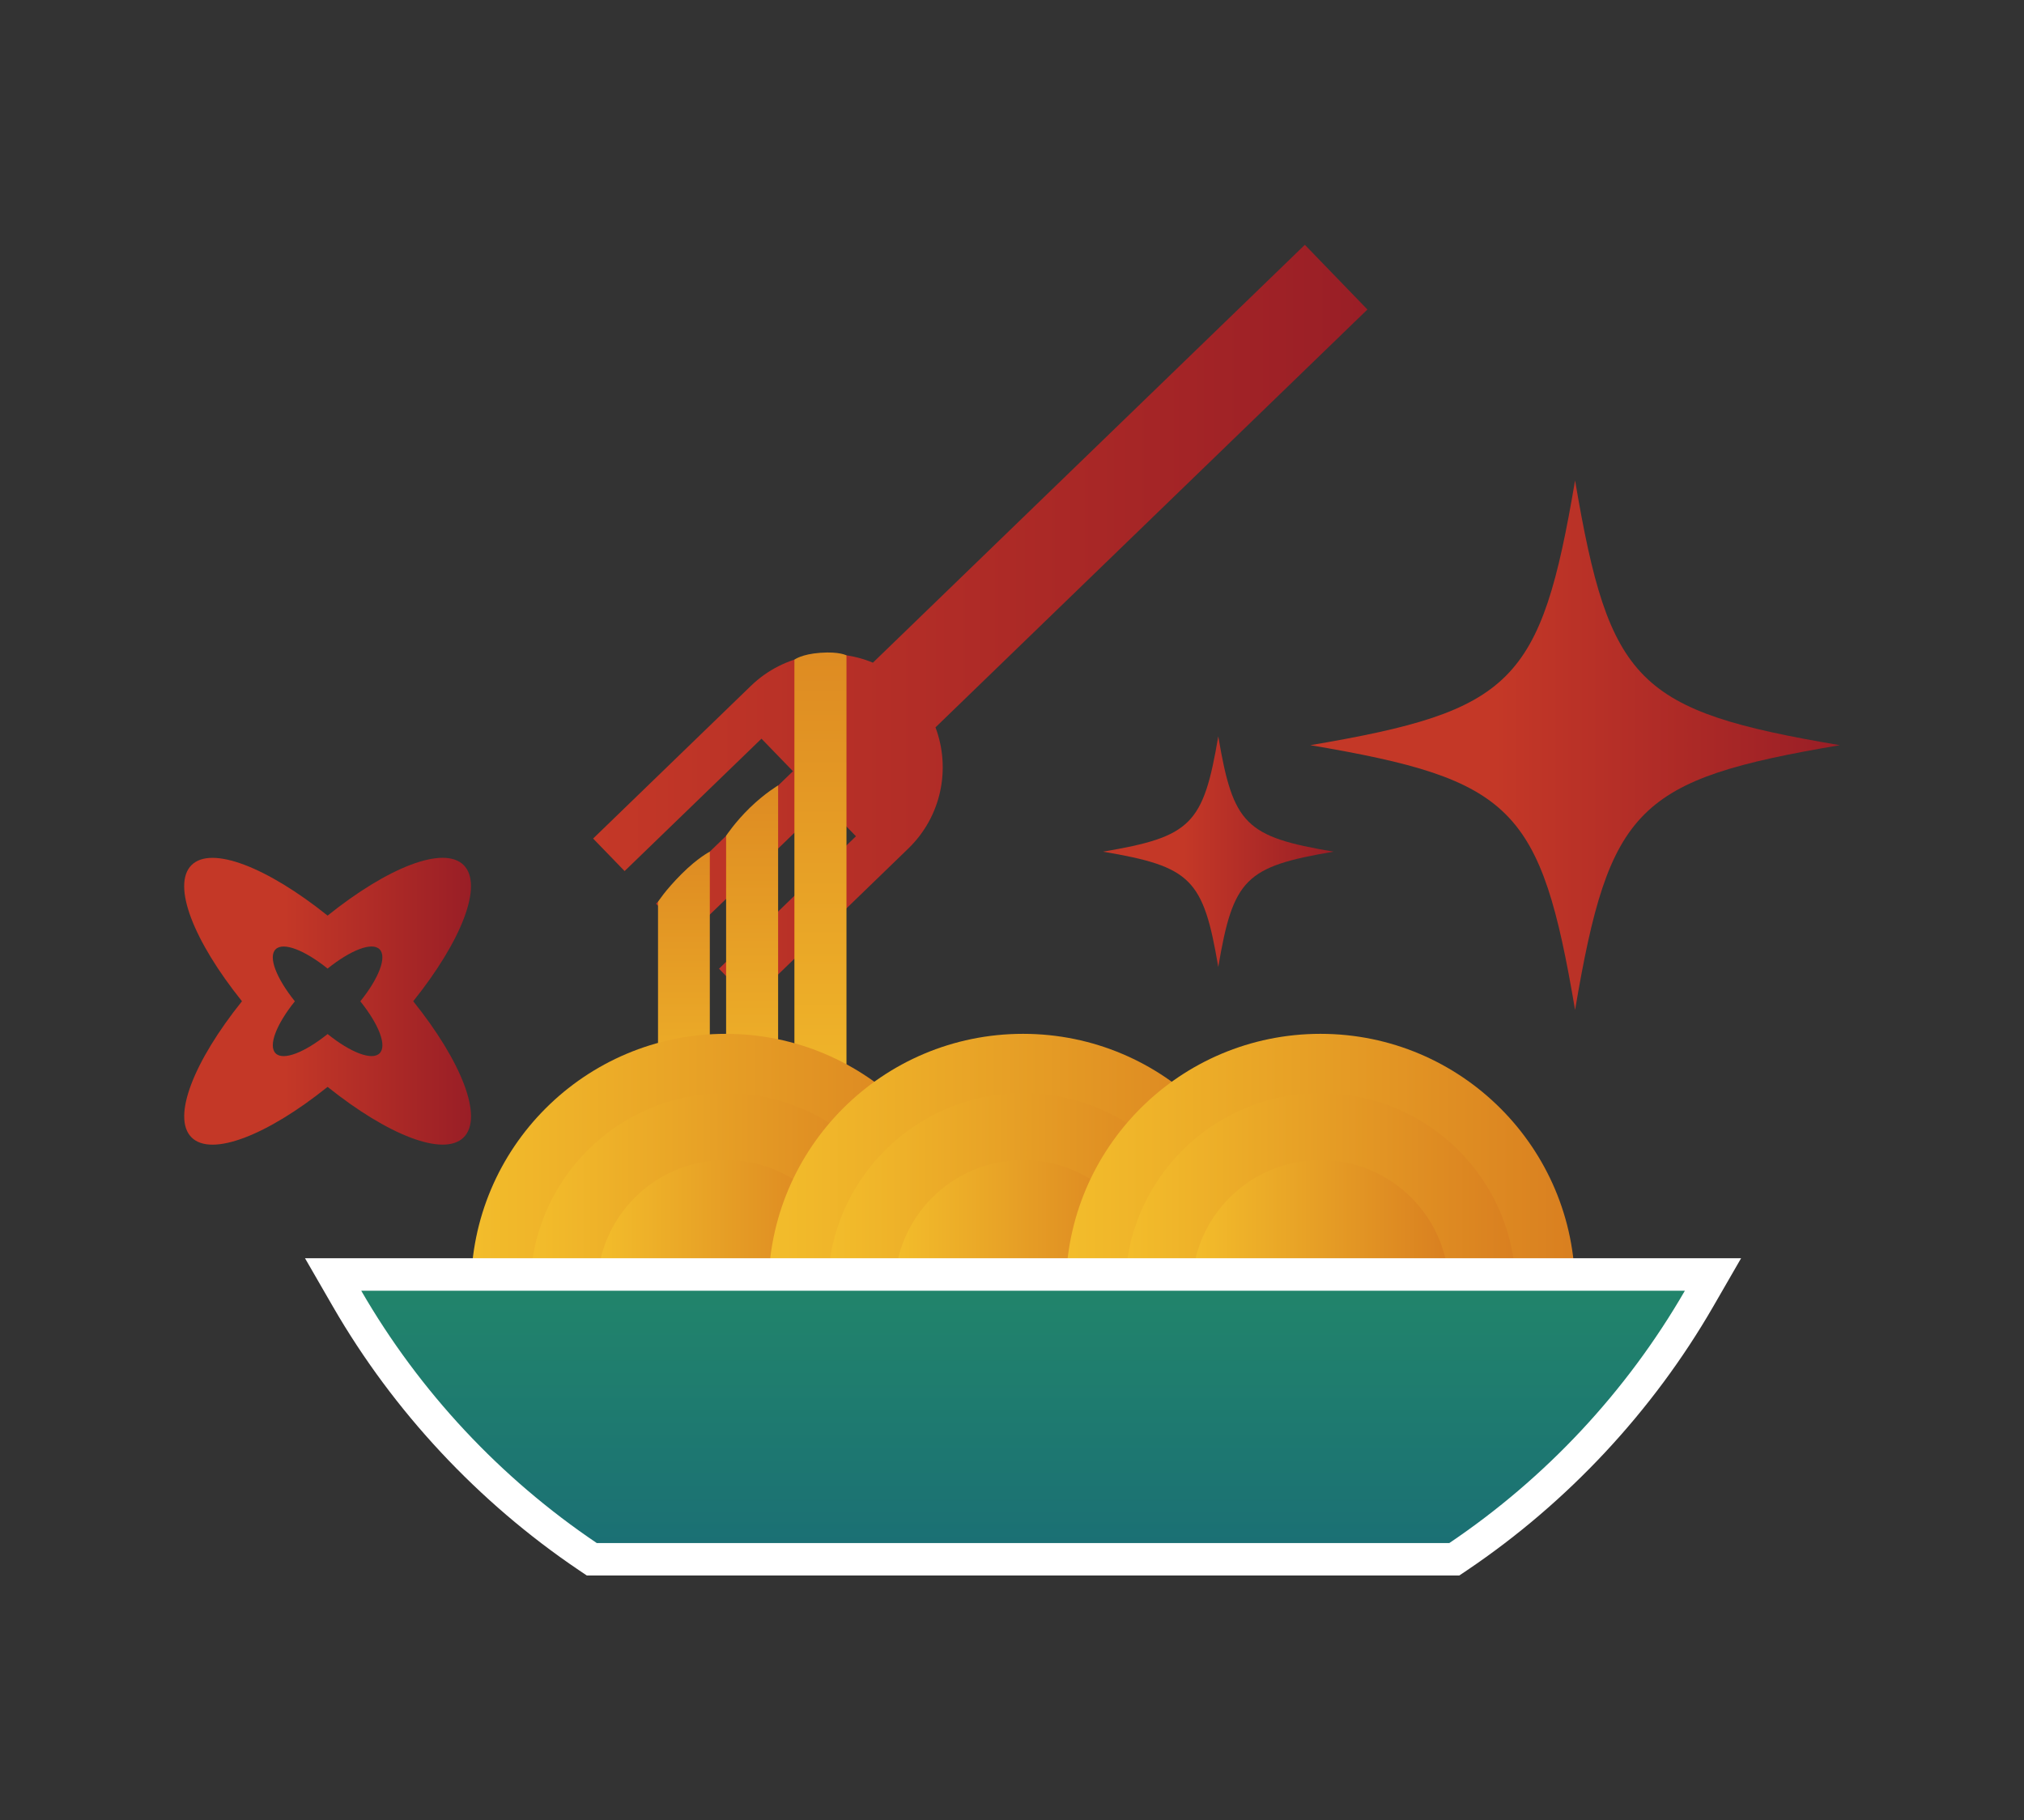 <svg xmlns="http://www.w3.org/2000/svg" xmlns:xlink="http://www.w3.org/1999/xlink" id="Capa_1" data-name="Capa 1" viewBox="0 0 293.1 263.61"><rect x="0" y="0" width="293.1" height="263.61" fill="#333333" stroke="none"/><defs><style>      .cls-1 {        fill: url(#linear-gradient-8);      }      .cls-2 {        fill: url(#linear-gradient-7);      }      .cls-3 {        fill: url(#linear-gradient-5);      }      .cls-4 {        fill: url(#linear-gradient-6);      }      .cls-5 {        fill: url(#linear-gradient-9);      }      .cls-6 {        fill: url(#linear-gradient-4);      }      .cls-7 {        fill: url(#linear-gradient-3);      }      .cls-8 {        fill: url(#linear-gradient-2);      }      .cls-9 {        fill: url(#linear-gradient);      }      .cls-10 {        fill: #fff;      }      .cls-11 {        fill: url(#linear-gradient-10);      }      .cls-12 {        fill: url(#linear-gradient-11);      }      .cls-13 {        fill: url(#linear-gradient-12);      }      .cls-14 {        fill: url(#Degradado_sin_nombre_221);      }      .cls-15 {        fill: url(#Degradado_sin_nombre_237);      }      .cls-16 {        fill: url(#Degradado_sin_nombre_415);      }      .cls-17 {        fill: url(#Degradado_sin_nombre_415-3);      }      .cls-18 {        fill: url(#Degradado_sin_nombre_415-2);      }    </style><linearGradient id="Degradado_sin_nombre_237" data-name="Degradado sin nombre 237" x1="85.89" y1="90.22" x2="198.02" y2="90.22" gradientUnits="userSpaceOnUse"><stop offset="0" stop-color="#c43827"></stop><stop offset="1" stop-color="#991e26"></stop></linearGradient><linearGradient id="linear-gradient" x1="99.03" y1="168.12" x2="99.03" y2="112.88" gradientUnits="userSpaceOnUse"><stop offset="0" stop-color="#f3bd2b"></stop><stop offset="1" stop-color="#d97f20"></stop></linearGradient><linearGradient id="linear-gradient-2" x1="108.92" y1="168.15" x2="108.92" y2="101.05" xlink:href="#linear-gradient"></linearGradient><linearGradient id="linear-gradient-3" x1="118.81" y1="168.21" x2="118.81" y2="77.28" xlink:href="#linear-gradient"></linearGradient><linearGradient id="linear-gradient-4" x1="68.2" y1="186.58" x2="141.95" y2="186.58" xlink:href="#linear-gradient"></linearGradient><linearGradient id="linear-gradient-5" x1="76.8" y1="186.58" x2="133.35" y2="186.58" xlink:href="#linear-gradient"></linearGradient><linearGradient id="linear-gradient-6" x1="86.48" y1="186.58" x2="123.68" y2="186.58" xlink:href="#linear-gradient"></linearGradient><linearGradient id="linear-gradient-7" x1="111.28" y1="186.58" x2="185.02" y2="186.58" xlink:href="#linear-gradient"></linearGradient><linearGradient id="linear-gradient-8" x1="119.87" y1="186.58" x2="176.42" y2="186.58" xlink:href="#linear-gradient"></linearGradient><linearGradient id="linear-gradient-9" x1="129.55" y1="186.58" x2="166.75" y2="186.58" xlink:href="#linear-gradient"></linearGradient><linearGradient id="linear-gradient-10" x1="154.35" y1="186.58" x2="228.09" y2="186.58" xlink:href="#linear-gradient"></linearGradient><linearGradient id="linear-gradient-11" x1="162.94" y1="186.58" x2="219.49" y2="186.58" xlink:href="#linear-gradient"></linearGradient><linearGradient id="linear-gradient-12" x1="172.62" y1="186.58" x2="209.82" y2="186.58" xlink:href="#linear-gradient"></linearGradient><linearGradient id="Degradado_sin_nombre_221" data-name="Degradado sin nombre 221" x1="148.15" y1="223.45" x2="148.15" y2="186.91" gradientUnits="userSpaceOnUse"><stop offset="0" stop-color="#1b7074"></stop><stop offset="1" stop-color="#21846b"></stop></linearGradient><linearGradient id="Degradado_sin_nombre_415" data-name="Degradado sin nombre 415" x1="26.67" y1="144.99" x2="68.2" y2="144.99" gradientUnits="userSpaceOnUse"><stop offset=".35" stop-color="#c43827"></stop><stop offset="1" stop-color="#991e26"></stop></linearGradient><linearGradient id="Degradado_sin_nombre_415-2" data-name="Degradado sin nombre 415" x1="189.75" y1="107.91" x2="266.43" y2="107.91" xlink:href="#Degradado_sin_nombre_415"></linearGradient><linearGradient id="Degradado_sin_nombre_415-3" data-name="Degradado sin nombre 415" x1="159.72" y1="123.33" x2="193.12" y2="123.33" xlink:href="#Degradado_sin_nombre_415"></linearGradient></defs><path class="cls-15" d="M90.44,126.15l19.83-19.18,4.56,4.71-19.83,19.18,4.56,4.71,19.83-19.18,4.56,4.71-19.83,19.18,4.56,4.71,22.85-22.11c4.84-4.68,6.17-11.62,3.94-17.55l62.55-60.51-9.06-9.37-62.55,60.51c-5.85-2.42-12.83-1.32-17.67,3.36l-22.85,22.11,4.56,4.71Z"></path><g><path class="cls-9" d="M102.79,167.98h-7.5v-37.39s1.04-1.66,3.41-4.03c2.37-2.37,4.09-3.23,4.09-3.23v44.65Z"></path><path class="cls-8" d="M112.69,167.98h-7.54v-46.95s1.29-1.98,3.48-4.1c2.2-2.12,4.05-3.19,4.05-3.19v54.23Z"></path><path class="cls-7" d="M122.58,167.98h-7.54v-72.45s1-.8,3.77-1,3.77.38,3.77.38v73.07Z"></path></g><g><g><circle class="cls-6" cx="105.08" cy="186.58" r="36.87"></circle><circle class="cls-3" cx="105.08" cy="186.58" r="28.28"></circle><circle class="cls-4" cx="105.08" cy="186.58" r="18.6"></circle></g><g><circle class="cls-2" cx="148.15" cy="186.58" r="36.87"></circle><circle class="cls-1" cx="148.15" cy="186.58" r="28.28"></circle><circle class="cls-5" cx="148.15" cy="186.58" r="18.6"></circle></g><g><circle class="cls-11" cx="191.22" cy="186.58" r="36.87"></circle><circle class="cls-12" cx="191.22" cy="186.58" r="28.28"></circle><circle class="cls-13" cx="191.22" cy="186.58" r="18.6"></circle></g></g><path class="cls-10" d="M84.98,228.15l-1.19-.8c-14.52-9.8-26.81-22.96-35.55-38.09l-4.07-7.05h207.96l-4.07,7.05c-8.74,15.12-21.03,28.29-35.55,38.09l-1.19.8h-126.33Z"></path><path class="cls-14" d="M86.42,223.45h123.46c13.96-9.41,25.66-21.92,34.11-36.54H52.31c8.45,14.62,20.15,27.13,34.11,36.54Z"></path><path class="cls-16" d="M67.15,125.28c-2.89-2.89-11,.32-19.71,7.31-8.71-6.98-16.82-10.19-19.71-7.31-2.89,2.89.32,11,7.31,19.71-6.98,8.71-10.19,16.82-7.31,19.71,2.89,2.89,11-.32,19.71-7.31,8.71,6.98,16.82,10.19,19.71,7.31,2.89-2.89-.32-11-7.31-19.71,6.98-8.71,10.19-16.82,7.31-19.71ZM54.97,152.53c-1.1,1.1-4.21-.12-7.53-2.79-3.33,2.67-6.43,3.9-7.53,2.79s.12-4.21,2.79-7.53c-2.67-3.33-3.9-6.43-2.79-7.53,1.1-1.1,4.21.12,7.53,2.79,3.33-2.67,6.43-3.9,7.53-2.79,1.1,1.1-.12,4.21-2.79,7.53,2.67,3.33,3.9,6.43,2.79,7.53Z"></path><path class="cls-18" d="M266.43,107.91c-29.35-4.97-33.37-8.99-38.34-38.34-4.97,29.35-8.99,33.37-38.34,38.34,29.35,4.97,33.37,8.99,38.34,38.34,4.97-29.35,8.99-33.37,38.34-38.34Z"></path><path class="cls-17" d="M193.12,123.33c-12.78-2.16-14.54-3.92-16.7-16.7-2.16,12.78-3.92,14.54-16.7,16.7,12.78,2.16,14.54,3.92,16.7,16.7,2.16-12.78,3.92-14.54,16.7-16.7Z"></path></svg>